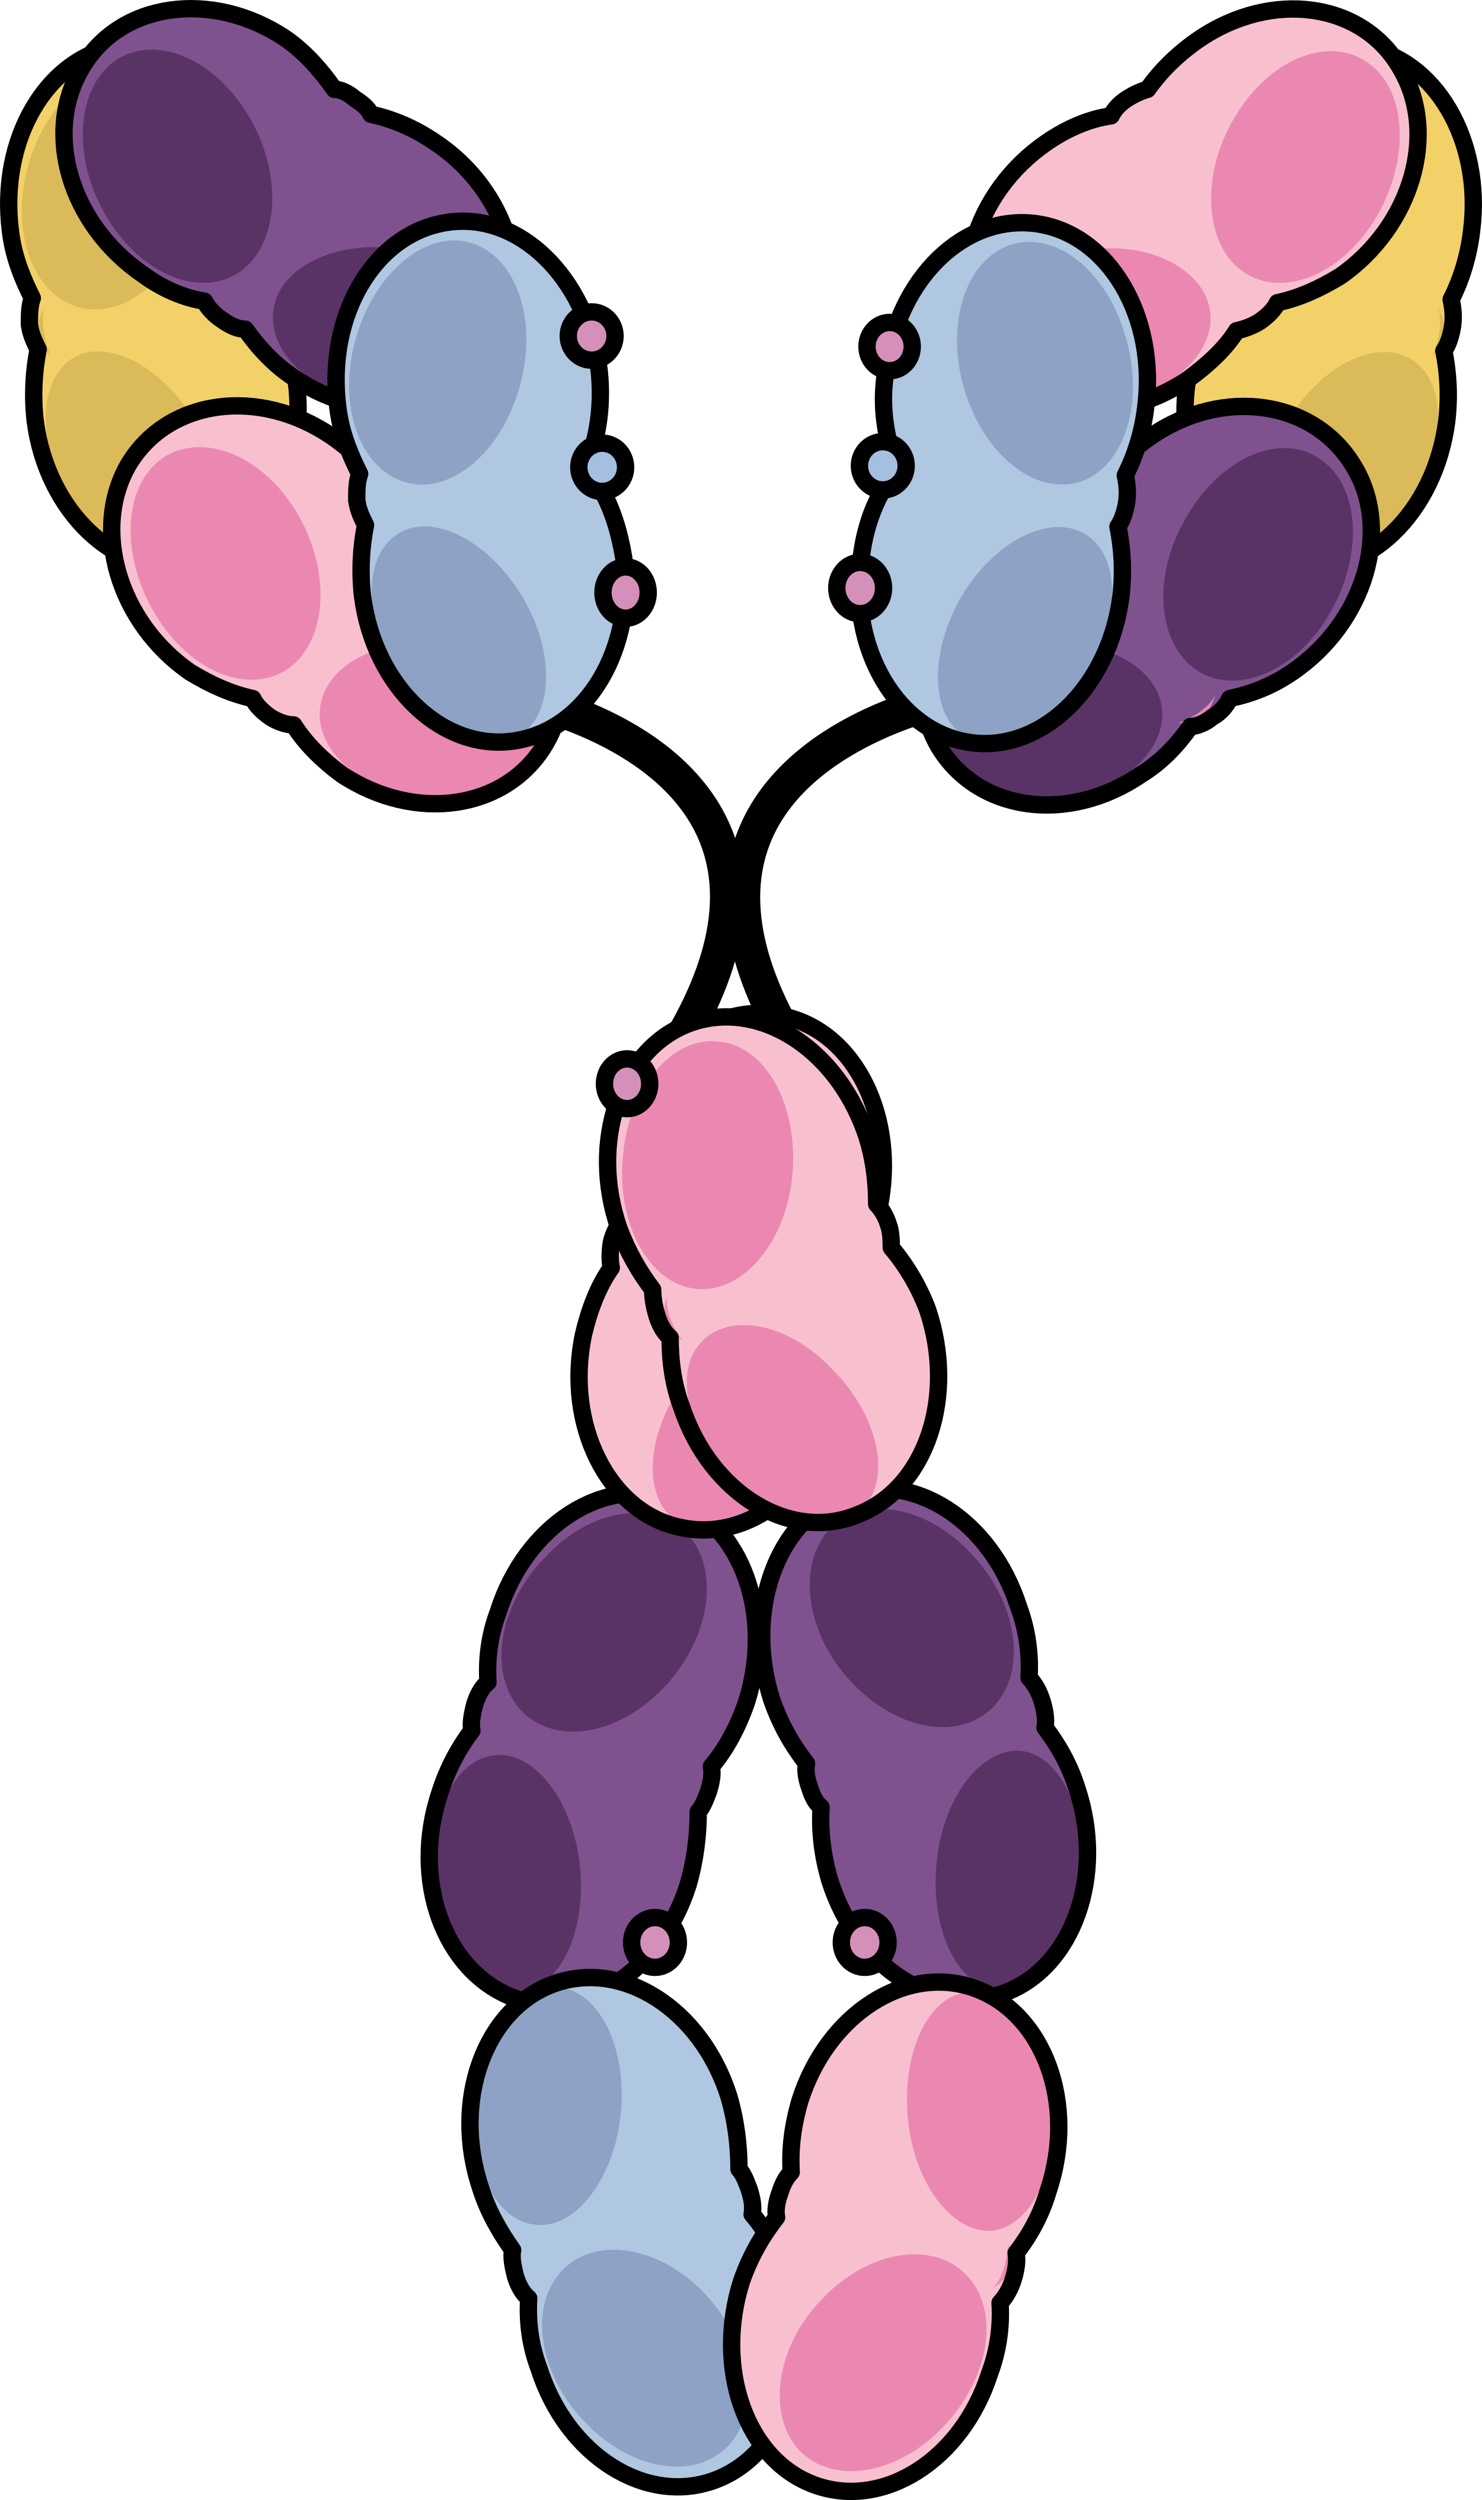 <?xml version="1.0" encoding="utf-8"?>
<!-- Generator: Adobe Illustrator 16.0.0, SVG Export Plug-In . SVG Version: 6.00 Build 0)  -->
<!DOCTYPE svg PUBLIC "-//W3C//DTD SVG 1.1//EN" "http://www.w3.org/Graphics/SVG/1.1/DTD/svg11.dtd">
<svg version="1.1" id="Layer_1" xmlns="http://www.w3.org/2000/svg" xmlns:xlink="http://www.w3.org/1999/xlink" x="0px" y="0px"
	 width="85.428px" height="144.067px" viewBox="0 0 85.428 144.067" enable-background="new 0 0 85.428 144.067"
	 xml:space="preserve">
<g>
	<g>
		<path stroke="#000000" stroke-linecap="round" stroke-linejoin="round" stroke-miterlimit="10" d="M38.08,62.657l-0.814-0.58
			c3.829-5.376,5.023-9.982,3.548-13.689c-2.344-5.889-10.722-7.602-10.806-7.618l0.193-0.981c0.366,0.072,8.999,1.84,11.541,8.23
			C43.352,52.061,42.119,56.986,38.08,62.657z"/>
	</g>
	<g>
		<path stroke="#000000" stroke-linecap="round" stroke-linejoin="round" stroke-miterlimit="10" d="M46.598,62.655
			c-3.996-5.672-5.202-10.598-3.583-14.641c2.558-6.387,11.151-8.154,11.517-8.226l0.194,0.981
			c-0.084,0.017-8.432,1.738-10.784,7.621c-1.482,3.708-0.313,8.314,3.475,13.689L46.598,62.655z"/>
	</g>
	<path fill-rule="evenodd" clip-rule="evenodd" fill="#7F528F" d="M40.753,103.27c0.168-0.449,0.252-0.896,0.252-1.346
		c0.758-0.986,1.516-2.242,1.936-3.677c1.6-5.022-0.252-10.224-4.208-11.659c-3.956-1.523-8.502,1.436-10.101,6.457
		c-0.505,1.346-0.674,2.691-0.59,4.036c-0.252,0.269-0.588,0.718-0.757,1.255c-0.169,0.539-0.253,1.076-0.169,1.525
		c-0.758,0.986-1.43,2.242-1.852,3.587c-1.684,5.022,0.253,10.224,4.209,11.659c3.956,1.523,8.501-1.436,10.1-6.457
		c0.422-1.346,0.59-2.78,0.59-4.125C40.415,104.256,40.584,103.807,40.753,103.27L40.753,103.27z"/>
	<path fill-rule="evenodd" clip-rule="evenodd" fill="#5A3366" d="M38.296,97.222c-2.611,2.78-6.318,3.409-8.256,1.346
		c-1.937-2.063-1.347-6.011,1.349-8.79c2.61-2.871,6.317-3.408,8.255-1.346C41.496,90.404,40.991,94.352,38.296,97.222
		L38.296,97.222z"/>
	<path fill-rule="evenodd" clip-rule="evenodd" fill="#5A3366" d="M33.421,107.44c0.422,3.767-1.1,7.085-3.383,7.354
		c-2.283,0.358-4.482-2.512-4.99-6.277c-0.422-3.768,1.1-7.086,3.383-7.354C30.714,100.805,32.997,103.674,33.421,107.44
		L33.421,107.44z"/>
	<path fill="none" stroke="#000000" stroke-linecap="round" stroke-linejoin="round" stroke-miterlimit="8" d="M40.839,103.234
		c0.168-0.539,0.252-0.99,0.168-1.439c0.842-0.989,1.516-2.248,2.021-3.688c1.598-5.037-0.254-10.252-4.209-11.691
		c-3.956-1.439-8.501,1.439-10.101,6.476c-0.505,1.349-0.673,2.698-0.589,4.048c-0.337,0.269-0.59,0.719-0.758,1.259
		c-0.168,0.629-0.253,1.169-0.168,1.528c-0.758,0.989-1.432,2.248-1.852,3.598c-1.684,5.036,0.252,10.252,4.208,11.781
		c3.956,1.439,8.501-1.439,10.101-6.475c0.42-1.439,0.588-2.878,0.588-4.227C40.503,104.134,40.671,103.684,40.839,103.234
		L40.839,103.234z"/>
	<path fill-rule="evenodd" clip-rule="evenodd" fill="#7F528F" d="M46.659,103.147c-0.168-0.54-0.252-0.989-0.168-1.35
		c-0.838-1.079-1.592-2.339-2.011-3.687c-1.593-5.037,0.251-10.344,4.19-11.782s8.466,1.438,10.059,6.476
		c0.503,1.349,0.67,2.788,0.587,4.047c0.251,0.27,0.587,0.81,0.754,1.35c0.167,0.539,0.251,1.079,0.167,1.528
		c0.755,0.989,1.426,2.158,1.846,3.507c1.676,5.037-0.252,10.344-4.191,11.782c-3.939,1.439-8.467-1.438-10.059-6.476
		c-0.42-1.439-0.587-2.877-0.587-4.227C46.995,104.046,46.827,103.597,46.659,103.147L46.659,103.147z"/>
	<path fill-rule="evenodd" clip-rule="evenodd" fill="#5A3366" d="M49.11,96.961c2.596,2.78,6.276,3.408,8.201,1.346
		c1.925-2.063,1.339-6.01-1.339-8.791c-2.594-2.779-6.276-3.408-8.2-1.346C45.931,90.234,46.433,94.18,49.11,96.961L49.11,96.961z"
		/>
	<path fill-rule="evenodd" clip-rule="evenodd" fill="#5A3366" d="M54.003,107.178c-0.42,3.857,1.089,7.176,3.352,7.445
		c2.261,0.27,4.439-2.512,4.941-6.279c0.419-3.767-1.089-7.086-3.351-7.443C56.684,100.631,54.422,103.41,54.003,107.178
		L54.003,107.178z"/>
	<path fill="none" stroke="#000000" stroke-linecap="round" stroke-linejoin="round" stroke-miterlimit="8" d="M46.659,102.974
		c-0.168-0.45-0.252-0.989-0.168-1.349c-0.838-1.08-1.508-2.249-2.011-3.688c-1.593-5.037,0.251-10.344,4.19-11.782
		c3.939-1.439,8.466,1.438,10.059,6.476c0.503,1.349,0.67,2.788,0.587,4.047c0.335,0.359,0.587,0.81,0.754,1.349
		c0.167,0.54,0.251,1.079,0.167,1.528c0.755,0.99,1.426,2.16,1.846,3.509c1.676,5.036-0.252,10.343-4.191,11.781
		s-8.467-1.438-10.059-6.476c-0.42-1.439-0.587-2.787-0.504-4.227C46.995,103.873,46.827,103.513,46.659,102.974L46.659,102.974z"/>
	<path fill-rule="evenodd" clip-rule="evenodd" fill="#B0C7E1" d="M43.101,126.081c0.168,0.448,0.252,0.896,0.252,1.345
		c0.758,0.986,1.516,2.242,1.936,3.677c1.6,5.022-0.252,10.224-4.208,11.658c-3.956,1.525-8.501-1.435-10.101-6.456
		c-0.505-1.346-0.674-2.69-0.589-4.036c-0.253-0.269-0.589-0.718-0.757-1.255c-0.17-0.539-0.254-1.076-0.17-1.525
		c-0.756-0.986-1.43-2.242-1.852-3.587c-1.682-5.022,0.254-10.224,4.209-11.748c3.956-1.435,8.501,1.524,10.101,6.457
		c0.421,1.435,0.589,2.869,0.589,4.215C42.763,125.094,42.932,125.543,43.101,126.081L43.101,126.081z"/>
	<path fill-rule="evenodd" clip-rule="evenodd" fill="#8DA2C4" d="M40.644,132.193c-2.611-2.764-6.317-3.387-8.255-1.336
		c-1.938,2.05-1.348,5.973,1.348,8.736c2.61,2.764,6.317,3.388,8.255,1.338C43.845,138.97,43.339,135.047,40.644,132.193
		L40.644,132.193z"/>
	<path fill-rule="evenodd" clip-rule="evenodd" fill="#8DA2C4" d="M35.769,121.949c0.422-3.743-1.1-7.042-3.383-7.398
		c-2.283-0.268-4.482,2.496-4.989,6.329c-0.423,3.743,1.099,7.042,3.382,7.31C33.062,128.546,35.345,125.693,35.769,121.949
		L35.769,121.949z"/>
	<path fill="none" stroke="#000000" stroke-linecap="round" stroke-linejoin="round" stroke-miterlimit="8" d="M43.187,126.166
		c0.168,0.538,0.254,0.986,0.168,1.436c0.842,0.986,1.516,2.242,2.021,3.677c1.6,5.022-0.252,10.225-4.209,11.659
		c-3.956,1.435-8.501-1.435-10.101-6.457c-0.505-1.346-0.673-2.69-0.589-4.036c-0.336-0.269-0.59-0.718-0.758-1.255
		c-0.168-0.629-0.252-1.166-0.168-1.525c-0.758-1.076-1.432-2.242-1.852-3.588c-1.684-5.022,0.252-10.314,4.208-11.749
		s8.501,1.435,10.101,6.458c0.421,1.436,0.59,2.869,0.59,4.215C42.851,125.27,43.019,125.718,43.187,126.166L43.187,126.166z"/>
	<path fill-rule="evenodd" clip-rule="evenodd" fill="#F8C0CF" d="M45.022,126.253c-0.168,0.538-0.252,0.987-0.168,1.346
		c-0.842,1.075-1.6,2.331-2.021,3.677c-1.599,5.023,0.253,10.313,4.209,11.749s8.501-1.436,10.101-6.458
		c0.504-1.344,0.674-2.779,0.588-4.035c0.253-0.358,0.59-0.807,0.758-1.346c0.169-0.537,0.253-1.076,0.169-1.524
		c0.757-0.987,1.431-2.152,1.852-3.497c1.684-5.023-0.253-10.314-4.208-11.75c-3.956-1.436-8.502,1.436-10.101,6.457
		c-0.421,1.436-0.589,2.871-0.589,4.216C45.359,125.356,45.191,125.805,45.022,126.253L45.022,126.253z"/>
	<path fill-rule="evenodd" clip-rule="evenodd" fill="#EB88B2" d="M47.413,132.455c2.629-2.764,6.359-3.388,8.309-1.338
		c1.949,2.051,1.355,5.885-1.356,8.737c-2.628,2.764-6.358,3.389-8.309,1.338C44.191,139.142,44.7,135.219,47.413,132.455
		L47.413,132.455z"/>
	<path fill-rule="evenodd" clip-rule="evenodd" fill="#EB88B2" d="M57.236,131.85c0,0,1.479-0.72,0.87-2.521
		C58.106,129.328,58.019,131.13,57.236,131.85L57.236,131.85z"/>
	<path fill-rule="evenodd" clip-rule="evenodd" fill="#EB88B2" d="M52.351,122.258c-0.419-3.856,1.089-7.176,3.351-7.444
		s4.44,2.512,4.942,6.278c0.419,3.768-1.089,7.086-3.351,7.445C55.031,128.807,52.769,126.025,52.351,122.258L52.351,122.258z"/>
	<path fill="none" stroke="#000000" stroke-linecap="round" stroke-linejoin="round" stroke-miterlimit="8" d="M44.936,126.428
		c-0.168,0.447-0.252,0.986-0.168,1.344c-0.842,1.077-1.516,2.243-2.021,3.678c-1.599,5.023,0.253,10.314,4.209,11.749
		c3.955,1.436,8.501-1.435,10.1-6.458c0.506-1.345,0.674-2.779,0.59-4.035c0.336-0.359,0.589-0.807,0.758-1.346
		c0.168-0.537,0.252-1.076,0.168-1.524c0.758-0.986,1.431-2.152,1.852-3.587c1.684-5.023-0.252-10.225-4.209-11.66
		c-3.955-1.436-8.5,1.436-10.1,6.457c-0.421,1.436-0.589,2.781-0.506,4.127C45.272,125.53,45.104,125.889,44.936,126.428
		L44.936,126.428z"/>
	<path fill-rule="evenodd" clip-rule="evenodd" fill="#F3D169" d="M15.821,16.812c-0.084-0.538-0.168-0.987-0.42-1.346
		c0.336-1.345,0.42-2.78,0.252-4.216c-0.758-5.293-4.625-9.062-8.746-8.433C2.703,3.444-0.072,8.199,0.601,13.492
		c0.168,1.436,0.672,2.691,1.261,3.858c-0.168,0.448-0.168,0.987-0.168,1.525c0.084,0.628,0.336,1.076,0.504,1.435
		c-0.252,1.256-0.336,2.691-0.168,4.127c0.673,5.203,4.625,8.971,8.745,8.343c4.205-0.628,6.979-5.383,6.308-10.586
		c-0.253-1.525-0.673-2.871-1.346-4.037C15.905,17.798,15.905,17.26,15.821,16.812L15.821,16.812z"/>
	<path fill-rule="evenodd" clip-rule="evenodd" fill="#DBBA59" d="M11.095,12.452c-1.184,3.848-4.224,6.085-6.758,5.19
		c-2.618-0.895-3.801-4.653-2.618-8.413c1.183-3.758,4.224-6.084,6.757-5.19C11.095,4.935,12.276,8.694,11.095,12.452L11.095,12.452
		z"/>
	<path fill-rule="evenodd" clip-rule="evenodd" fill="#DBBA59" d="M2.559,17.755c0,0-0.979,1.394,0.326,2.696
		C2.885,20.451,2.232,18.777,2.559,17.755L2.559,17.755z"/>
	<path fill-rule="evenodd" clip-rule="evenodd" fill="#DBBA59" d="M11.054,23.982c2.009,3.14,2.092,6.818,0.168,8.254
		c-1.924,1.346-5.02-0.089-7.028-3.229c-2.008-3.14-2.092-6.818-0.167-8.254C5.867,19.407,9.046,20.843,11.054,23.982L11.054,23.982
		z"/>
	<path fill="none" stroke="#000000" stroke-linecap="round" stroke-linejoin="round" stroke-miterlimit="8" d="M15.821,16.637
		c-0.084-0.538-0.168-0.986-0.42-1.345c0.336-1.346,0.42-2.781,0.252-4.216c-0.758-5.293-4.625-9.061-8.746-8.433
		C2.703,3.27-0.072,8.025,0.601,13.318c0.168,1.436,0.672,2.691,1.261,3.858c-0.168,0.448-0.168,0.987-0.168,1.525
		c0.084,0.628,0.336,1.077,0.504,1.436c-0.252,1.255-0.336,2.691-0.168,4.126c0.673,5.203,4.625,8.971,8.745,8.343
		c4.205-0.628,6.979-5.383,6.308-10.586c-0.253-1.525-0.673-2.87-1.346-4.037C15.905,17.624,15.905,17.086,15.821,16.637
		L15.821,16.637z"/>
	<path fill-rule="evenodd" clip-rule="evenodd" fill="#7F528F" d="M20.626,5.774c-0.42-0.269-0.841-0.449-1.262-0.539
		c-0.673-1.076-1.682-2.063-2.86-2.871C12.298-0.507,7.083,0.21,4.812,3.979c-2.188,3.77-0.674,9.153,3.532,12.025
		c1.179,0.718,2.356,1.256,3.618,1.526c0.168,0.358,0.504,0.718,1.01,1.077c0.42,0.27,0.925,0.449,1.346,0.539
		c0.672,0.987,1.598,1.974,2.775,2.782c4.206,2.872,9.422,2.064,11.693-1.705c2.188-3.769,0.674-9.063-3.533-11.935
		c-1.178-0.808-2.439-1.346-3.701-1.615C21.384,6.403,21.047,6.043,20.626,5.774L20.626,5.774z"/>
	<path fill-rule="evenodd" clip-rule="evenodd" fill="#5A3366" d="M14.433,6.851c1.932,3.401,1.596,7.339-0.672,8.86
		c-2.352,1.522-5.795,0-7.727-3.401C4.102,8.909,4.438,4.971,6.706,3.449C9.058,1.928,12.501,3.449,14.433,6.851L14.433,6.851z"/>
	<path fill-rule="evenodd" clip-rule="evenodd" fill="#5A3366" d="M22.653,14.286c3.537,0.447,6.233,2.771,5.98,5.184
		c-0.338,2.502-3.369,4.112-6.906,3.664c-3.622-0.357-6.233-2.681-5.98-5.184C15.999,15.537,19.032,13.929,22.653,14.286
		L22.653,14.286z"/>
	<path fill="none" stroke="#000000" stroke-linecap="round" stroke-linejoin="round" stroke-miterlimit="8" d="M20.454,5.688
		c-0.421-0.359-0.841-0.539-1.178-0.539c-0.758-1.077-1.683-2.153-2.86-2.961C12.21-0.594,6.909,0.124,4.722,3.893
		C2.45,7.663,4.048,12.958,8.255,15.83c1.094,0.808,2.355,1.346,3.533,1.525c0.168,0.359,0.59,0.808,1.01,1.077
		c0.505,0.359,0.926,0.539,1.346,0.539c0.758,1.077,1.684,2.064,2.777,2.781c4.207,2.873,9.422,2.155,11.694-1.615
		c2.271-3.77,0.673-9.155-3.534-11.937c-1.178-0.808-2.439-1.346-3.701-1.615C21.212,6.227,20.874,5.957,20.454,5.688L20.454,5.688z
		"/>
	<path fill-rule="evenodd" clip-rule="evenodd" fill="#F8C0CF" d="M23.356,28.624c-0.336-0.268-0.84-0.447-1.175-0.537
		c-0.755-1.073-1.678-2.057-2.853-2.862c-4.193-2.862-9.394-2.146-11.658,1.61C5.406,30.591,7,35.958,11.194,38.819
		c1.174,0.715,2.348,1.252,3.521,1.521c0.252,0.357,0.588,0.715,1.008,1.073c0.503,0.268,1.006,0.447,1.342,0.536
		c0.754,1.073,1.678,1.968,2.852,2.773c4.193,2.861,9.394,2.146,11.574-1.61c2.266-3.755,0.672-9.122-3.521-11.984
		c-1.175-0.804-2.35-1.341-3.607-1.52C24.11,29.25,23.775,28.893,23.356,28.624L23.356,28.624z"/>
	<path fill-rule="evenodd" clip-rule="evenodd" fill="#EB88B2" d="M17.215,29.72c1.932,3.402,1.596,7.34-0.672,8.862
		c-2.352,1.522-5.794,0-7.727-3.401c-1.932-3.402-1.68-7.341,0.672-8.862C11.84,24.886,15.283,26.318,17.215,29.72L17.215,29.72z"/>
	<path fill-rule="evenodd" clip-rule="evenodd" fill="#EB88B2" d="M25.349,37.164c3.622,0.36,6.233,2.705,5.981,5.23
		c-0.253,2.435-3.37,4.058-6.907,3.697c-3.537-0.451-6.232-2.795-5.98-5.23C18.695,38.336,21.812,36.713,25.349,37.164
		L25.349,37.164z"/>
	<path fill="none" stroke="#000000" stroke-linecap="round" stroke-linejoin="round" stroke-miterlimit="8" d="M23.237,28.538
		c-0.421-0.268-0.842-0.447-1.178-0.536c-0.758-1.074-1.768-2.058-2.945-2.863c-4.207-2.861-9.422-2.146-11.693,1.61
		c-2.188,3.756-0.59,9.123,3.533,11.985c1.178,0.715,2.355,1.252,3.617,1.52c0.168,0.358,0.505,0.716,1.01,1.073
		c0.42,0.268,0.926,0.448,1.346,0.448c0.673,1.073,1.684,2.057,2.777,2.861c4.206,2.773,9.422,2.058,11.693-1.699
		c2.271-3.757,0.674-9.034-3.533-11.896c-1.178-0.805-2.439-1.342-3.702-1.61C23.994,29.164,23.658,28.806,23.237,28.538
		L23.237,28.538z"/>
	<path fill-rule="evenodd" clip-rule="evenodd" fill="#B0C7E1" d="M34.692,26.945c-0.084-0.537-0.169-0.984-0.421-1.342
		c0.337-1.341,0.421-2.773,0.252-4.205c-0.757-5.278-4.624-9.036-8.745-8.409c-4.205,0.626-6.98,5.368-6.307,10.646
		c0.168,1.431,0.672,2.684,1.261,3.847c-0.168,0.447-0.168,0.984-0.168,1.521c0.085,0.626,0.336,1.073,0.505,1.432
		c-0.252,1.252-0.337,2.683-0.169,4.115c0.673,5.188,4.626,8.946,8.747,8.319c4.203-0.626,6.979-5.367,6.306-10.556
		c-0.252-1.521-0.673-2.863-1.345-4.026C34.776,27.929,34.776,27.392,34.692,26.945L34.692,26.945z"/>
	<path fill-rule="evenodd" clip-rule="evenodd" fill="#8DA2C4" d="M29.887,22.505c-1.173,3.871-4.192,6.121-6.706,5.22
		c-2.6-0.9-3.773-4.68-2.6-8.46s4.192-6.119,6.707-5.219C29.887,14.946,31.061,18.725,29.887,22.505L29.887,22.505z"/>
	<path fill-rule="evenodd" clip-rule="evenodd" fill="#8DA2C4" d="M29.909,34.07c2.023,3.14,2.107,6.818,0.168,8.254
		c-1.939,1.345-5.06-0.089-7.084-3.23c-2.023-3.229-2.107-6.908-0.168-8.254C24.681,29.495,27.886,30.931,29.909,34.07L29.909,34.07
		z"/>
	<path fill="none" stroke="#000000" stroke-linecap="round" stroke-linejoin="round" stroke-miterlimit="8" d="M34.692,26.771
		c-0.084-0.537-0.169-0.984-0.421-1.342c0.337-1.342,0.421-2.773,0.252-4.204c-0.757-5.278-4.624-9.036-8.745-8.41
		c-4.205,0.626-6.98,5.368-6.307,10.646c0.168,1.432,0.672,2.684,1.261,3.847c-0.168,0.448-0.168,0.984-0.168,1.521
		c0.085,0.626,0.336,1.074,0.505,1.431c-0.252,1.253-0.337,2.684-0.169,4.115c0.673,5.189,4.626,8.946,8.747,8.32
		c4.203-0.626,6.979-5.368,6.306-10.557c-0.252-1.521-0.673-2.863-1.345-4.026C34.776,27.756,34.776,27.218,34.692,26.771
		L34.692,26.771z"/>
	<path fill-rule="evenodd" clip-rule="evenodd" fill="#F3D169" d="M69.606,16.809c0.084-0.539,0.252-0.987,0.42-1.256
		c-0.336-1.345-0.42-2.781-0.168-4.216c0.673-5.293,4.541-9.061,8.745-8.433c4.121,0.628,6.896,5.383,6.224,10.675
		c-0.169,1.346-0.589,2.692-1.178,3.858c0.084,0.359,0.168,0.897,0.084,1.525c-0.084,0.539-0.252,1.077-0.504,1.436
		c0.252,1.256,0.336,2.602,0.168,4.037c-0.673,5.293-4.625,9.061-8.746,8.433c-4.12-0.628-6.979-5.382-6.223-10.675
		c0.168-1.436,0.589-2.782,1.262-3.948C69.606,17.795,69.522,17.347,69.606,16.809L69.606,16.809z"/>
	<path fill-rule="evenodd" clip-rule="evenodd" fill="#F3D169" d="M74.411,12.539c1.174,3.759,4.191,6.085,6.791,5.19
		c2.514-0.895,3.688-4.653,2.514-8.412c-1.089-3.759-4.107-6.085-6.705-5.19C74.411,5.022,73.237,8.781,74.411,12.539L74.411,12.539
		z"/>
	<path fill-rule="evenodd" clip-rule="evenodd" fill="#DBBA59" d="M82.89,17.755c0,0,1.044,1.484-0.348,2.783
		C82.542,20.538,83.325,18.868,82.89,17.755L82.89,17.755z"/>
	<path fill-rule="evenodd" clip-rule="evenodd" fill="#DBBA59" d="M74.392,23.982c-2.023,3.23-2.023,6.908-0.169,8.254
		c1.938,1.346,5.144-0.089,7.167-3.229c1.938-3.14,2.022-6.818,0.168-8.164C79.618,19.407,76.415,20.843,74.392,23.982
		L74.392,23.982z"/>
	<path fill="none" stroke="#000000" stroke-linecap="round" stroke-linejoin="round" stroke-miterlimit="8" d="M69.606,16.634
		c0.084-0.538,0.252-0.986,0.42-1.256c-0.336-1.345-0.42-2.781-0.168-4.216c0.673-5.293,4.541-9.061,8.745-8.433
		c4.121,0.628,6.896,5.383,6.224,10.586c-0.169,1.436-0.589,2.781-1.178,3.947c0.084,0.359,0.168,0.897,0.084,1.525
		c-0.084,0.538-0.252,1.076-0.504,1.435c0.252,1.256,0.336,2.602,0.168,4.037c-0.673,5.292-4.625,9.061-8.746,8.433
		c-4.12-0.628-6.979-5.383-6.223-10.675c0.168-1.436,0.589-2.782,1.262-3.948C69.606,17.622,69.522,17.173,69.606,16.634
		L69.606,16.634z"/>
	<path fill-rule="evenodd" clip-rule="evenodd" fill="#F8C0CF" d="M64.886,5.774c0.336-0.269,0.758-0.449,1.178-0.449
		c0.758-1.167,1.684-2.154,2.861-2.961c4.206-2.872,9.422-2.064,11.693,1.705s0.674,9.063-3.533,11.935
		c-1.178,0.808-2.355,1.256-3.533,1.526c-0.252,0.358-0.589,0.807-1.01,1.077c-0.505,0.359-1.01,0.539-1.346,0.539
		c-0.758,1.077-1.684,2.063-2.861,2.782c-4.206,2.872-9.422,2.154-11.61-1.615c-2.271-3.769-0.673-9.153,3.45-12.025
		c1.178-0.808,2.439-1.257,3.701-1.525C64.129,6.403,64.466,6.133,64.886,5.774L64.886,5.774z"/>
	<path fill-rule="evenodd" clip-rule="evenodd" fill="#EB88B2" d="M71.068,6.938c-1.919,3.312-1.585,7.341,0.667,8.772
		c2.334,1.522,5.754,0,7.672-3.312c1.918-3.402,1.668-7.341-0.668-8.862C76.405,2.015,72.985,3.537,71.068,6.938L71.068,6.938z"/>
	<path fill-rule="evenodd" clip-rule="evenodd" fill="#EB88B2" d="M62.907,14.375c-3.599,0.447-6.193,2.771-5.941,5.183
		c0.251,2.413,3.264,4.11,6.861,3.663c3.516-0.446,6.192-2.77,5.941-5.183C69.518,15.626,66.422,13.929,62.907,14.375L62.907,14.375
		z"/>
	<path fill="none" stroke="#000000" stroke-linecap="round" stroke-linejoin="round" stroke-miterlimit="8" d="M64.974,5.687
		c0.42-0.269,0.841-0.448,1.177-0.539c0.758-1.076,1.767-2.063,2.945-2.871c4.206-2.872,9.423-2.154,11.61,1.615
		c2.271,3.769,0.673,9.153-3.449,12.025c-1.178,0.718-2.356,1.256-3.618,1.526c-0.169,0.358-0.505,0.718-1.01,1.077
		c-0.421,0.269-0.925,0.449-1.347,0.538c-0.672,1.077-1.682,1.974-2.775,2.782c-4.207,2.872-9.424,2.154-11.695-1.616
		C54.54,16.456,56.14,11.071,60.346,8.2c1.179-0.808,2.439-1.346,3.702-1.525C64.216,6.316,64.552,5.957,64.974,5.687L64.974,5.687z
		"/>
	<path fill-rule="evenodd" clip-rule="evenodd" fill="#7F528F" d="M62.158,28.712c0.419-0.269,0.839-0.448,1.174-0.537
		c0.755-1.073,1.678-2.146,2.853-2.862c4.193-2.862,9.394-2.146,11.658,1.61c2.265,3.756,0.671,9.123-3.522,11.896
		c-1.091,0.805-2.349,1.341-3.522,1.61c-0.168,0.358-0.588,0.715-1.007,0.983c-0.503,0.358-0.923,0.537-1.343,0.537
		c-0.754,1.073-1.677,2.057-2.768,2.772c-4.193,2.862-9.395,2.146-11.658-1.609c-2.266-3.756-0.672-9.123,3.522-11.896
		c1.174-0.805,2.433-1.341,3.69-1.61C61.403,29.337,61.739,28.98,62.158,28.712L62.158,28.712z"/>
	<path fill-rule="evenodd" clip-rule="evenodd" fill="#5A3366" d="M68.383,29.809c-2.016,3.402-1.679,7.341,0.672,8.863
		c2.269,1.432,5.712,0,7.644-3.402c1.932-3.402,1.679-7.341-0.672-8.863C73.758,24.886,70.314,26.407,68.383,29.809L68.383,29.809z"
		/>
	<path fill-rule="evenodd" clip-rule="evenodd" fill="#EB88B2" d="M70.02,40.104c0,0-0.334,1.739-2.087,1.557
		C67.933,41.661,69.519,41.111,70.02,40.104L70.02,40.104z"/>
	<path fill-rule="evenodd" clip-rule="evenodd" fill="#5A3366" d="M60.124,37.16c-3.514,0.451-6.192,2.796-5.941,5.231
		s3.348,4.148,6.862,3.698c3.515-0.451,6.192-2.796,5.94-5.23C66.735,38.423,63.639,36.8,60.124,37.16L60.124,37.16z"/>
	<path fill="none" stroke="#000000" stroke-linecap="round" stroke-linejoin="round" stroke-miterlimit="8" d="M62.249,28.537
		c0.418-0.268,0.838-0.447,1.258-0.447c0.671-1.163,1.678-2.146,2.852-2.951c4.193-2.861,9.395-2.057,11.658,1.699
		c2.265,3.667,0.672,9.033-3.523,11.895c-1.174,0.805-2.348,1.252-3.605,1.52c-0.168,0.358-0.504,0.805-1.008,1.073
		c-0.418,0.358-0.922,0.537-1.258,0.537c-0.754,1.073-1.678,2.057-2.852,2.772c-4.193,2.862-9.394,2.146-11.658-1.609
		c-2.181-3.756-0.672-9.122,3.523-11.984c1.174-0.804,2.432-1.252,3.689-1.52C61.577,29.164,61.829,28.805,62.249,28.537
		L62.249,28.537z"/>
	<path fill-rule="evenodd" clip-rule="evenodd" fill="#B0C7E1" d="M50.822,26.943c0.084-0.537,0.252-0.984,0.421-1.252
		c-0.337-1.341-0.421-2.773-0.169-4.205c0.673-5.279,4.541-9.036,8.745-8.41c4.121,0.626,6.896,5.368,6.224,10.646
		c-0.169,1.341-0.589,2.684-1.178,3.847c0.084,0.357,0.169,0.895,0.084,1.521c-0.084,0.537-0.252,1.074-0.505,1.432
		c0.253,1.252,0.337,2.595,0.169,4.026c-0.673,5.278-4.625,9.035-8.745,8.409c-4.121-0.626-6.98-5.367-6.224-10.646
		c0.169-1.431,0.589-2.773,1.262-3.936C50.822,27.927,50.737,27.48,50.822,26.943L50.822,26.943z"/>
	<path fill-rule="evenodd" clip-rule="evenodd" fill="#8DA2C4" d="M55.618,22.54c1.165,3.758,4.161,6.085,6.74,5.19
		c2.496-0.895,3.661-4.654,2.496-8.412c-1.082-3.759-4.077-6.085-6.656-5.191C55.618,15.022,54.453,18.781,55.618,22.54
		L55.618,22.54z"/>
	<path fill-rule="evenodd" clip-rule="evenodd" fill="#8DA2C4" d="M55.607,34.07c-2.024,3.229-2.024,6.908-0.169,8.254
		c1.939,1.345,5.143-0.089,7.166-3.23c1.939-3.14,2.023-6.818,0.169-8.164C60.834,29.495,57.631,30.931,55.607,34.07L55.607,34.07z"
		/>
	<path fill="none" stroke="#000000" stroke-linecap="round" stroke-linejoin="round" stroke-miterlimit="8" d="M50.822,26.769
		c0.084-0.537,0.252-0.984,0.421-1.252c-0.337-1.342-0.421-2.773-0.169-4.205c0.673-5.278,4.541-9.036,8.745-8.41
		c4.121,0.626,6.896,5.368,6.224,10.557c-0.169,1.431-0.589,2.772-1.178,3.936c0.084,0.358,0.169,0.895,0.084,1.521
		c-0.084,0.537-0.252,1.074-0.505,1.431c0.253,1.253,0.337,2.595,0.169,4.026c-0.673,5.278-4.625,9.035-8.745,8.409
		c-4.121-0.626-6.98-5.368-6.224-10.646c0.169-1.431,0.589-2.773,1.262-3.937C50.822,27.753,50.737,27.305,50.822,26.769
		L50.822,26.769z"/>
	<path fill-rule="evenodd" clip-rule="evenodd" fill="#D590B9" d="M36.409,111.936c0-0.793,0.604-1.435,1.348-1.435
		s1.348,0.642,1.348,1.435s-0.604,1.435-1.348,1.435S36.409,112.729,36.409,111.936L36.409,111.936z"/>
	<path fill="none" stroke="#000000" stroke-linecap="round" stroke-linejoin="round" stroke-miterlimit="8" d="M36.409,111.936
		c0-0.793,0.604-1.435,1.348-1.435s1.348,0.642,1.348,1.435s-0.604,1.435-1.348,1.435S36.409,112.729,36.409,111.936L36.409,111.936
		z"/>
	<path fill-rule="evenodd" clip-rule="evenodd" fill="#D590B9" d="M48.496,111.936c0-0.793,0.604-1.435,1.349-1.435
		s1.348,0.642,1.348,1.435s-0.604,1.435-1.348,1.435S48.496,112.729,48.496,111.936L48.496,111.936z"/>
	<path fill="none" stroke="#000000" stroke-linecap="round" stroke-linejoin="round" stroke-miterlimit="8" d="M48.496,111.936
		c0-0.793,0.604-1.435,1.349-1.435s1.348,0.642,1.348,1.435s-0.604,1.435-1.348,1.435S48.496,112.729,48.496,111.936L48.496,111.936
		z"/>
	<path fill-rule="evenodd" clip-rule="evenodd" fill="#F8C0CF" d="M35.236,71.8c0.084-0.447,0.253-0.895,0.506-1.252
		c-0.169-1.342-0.169-2.773,0.085-4.204c1.096-5.188,5.309-8.586,9.355-7.603c4.131,0.895,6.574,5.903,5.479,11.09
		c-0.252,1.342-0.758,2.683-1.517,3.757c0.169,0.357,0.169,0.895,0,1.521c-0.084,0.537-0.337,1.073-0.591,1.342
		c0.254,1.342,0.17,2.683-0.084,4.113c-1.096,5.188-5.225,8.586-9.355,7.604c-4.131-0.895-6.576-5.903-5.48-11.091
		c0.338-1.431,0.844-2.772,1.603-3.846C35.151,72.873,35.151,72.337,35.236,71.8L35.236,71.8z"/>
	<path fill-rule="evenodd" clip-rule="evenodd" fill="#EB88B2" d="M40.337,67.925c0.844,3.85,3.713,6.356,6.33,5.729
		c2.699-0.717,4.134-4.387,3.205-8.236c-0.843-3.85-3.713-6.356-6.328-5.729C40.843,60.405,39.409,64.075,40.337,67.925
		L40.337,67.925z"/>
	<path fill-rule="evenodd" clip-rule="evenodd" fill="#EB88B2" d="M48.453,73.846c0,0,0.87,1.577-0.521,2.783
		C47.932,76.629,48.714,75.052,48.453,73.846L48.453,73.846z"/>
	<path fill-rule="evenodd" clip-rule="evenodd" fill="#EB88B2" d="M39.573,79.429c-2.264,2.944-2.6,6.603-0.755,8.118
		c1.761,1.518,5.03,0.357,7.294-2.586c2.18-2.945,2.515-6.603,0.754-8.12C45.022,75.324,41.753,76.484,39.573,79.429L39.573,79.429z
		"/>
	<path fill="none" stroke="#000000" stroke-linecap="round" stroke-linejoin="round" stroke-miterlimit="8" d="M35.236,71.626
		c0.084-0.447,0.337-0.894,0.506-1.252c-0.169-1.342-0.169-2.773,0.085-4.205c1.096-5.187,5.309-8.585,9.355-7.602
		c4.131,0.895,6.574,5.903,5.479,11.091c-0.252,1.342-0.758,2.683-1.433,3.756c0.085,0.359,0.085,0.895,0,1.521
		c-0.168,0.536-0.337,1.072-0.591,1.342c0.17,1.341,0.17,2.684-0.168,4.113c-1.096,5.188-5.225,8.587-9.355,7.604
		c-4.047-0.895-6.576-5.903-5.48-11.091c0.338-1.432,0.844-2.772,1.603-3.847C35.151,72.699,35.151,72.163,35.236,71.626
		L35.236,71.626z"/>
	<path fill-rule="evenodd" clip-rule="evenodd" fill="#F8C0CF" d="M51.21,70.729c-0.167-0.536-0.418-0.895-0.67-1.163
		c0.083-1.341-0.168-2.773-0.672-4.204c-1.678-4.919-6.29-7.691-10.148-6.171c-3.941,1.521-5.703,6.797-4.025,11.806
		c0.504,1.342,1.174,2.505,2.014,3.489c-0.084,0.446,0,0.982,0.168,1.52c0.251,0.537,0.502,0.984,0.754,1.252
		c0,1.342,0.252,2.684,0.671,4.025c1.762,5.008,6.29,7.781,10.232,6.172c3.941-1.521,5.703-6.799,3.941-11.807
		c-0.503-1.342-1.174-2.594-2.013-3.578C51.462,71.713,51.378,71.177,51.21,70.729L51.21,70.729z"/>
	<path fill-rule="evenodd" clip-rule="evenodd" fill="#EB88B2" d="M45.682,67.644c-0.337,3.941-2.862,6.897-5.556,6.629
		c-2.694-0.269-4.631-3.762-4.209-7.704c0.336-3.941,2.861-6.898,5.556-6.54C44.166,60.298,46.018,63.702,45.682,67.644
		L45.682,67.644z"/>
	<path fill-rule="evenodd" clip-rule="evenodd" fill="#EB88B2" d="M38.452,74.715c0,0-0.695,1.566,0.869,2.522
		C39.321,77.237,38.278,75.846,38.452,74.715L38.452,74.715z"/>
	<path fill-rule="evenodd" clip-rule="evenodd" fill="#EB88B2" d="M47.963,78.892c2.606,2.591,3.446,6.165,1.851,7.953
		c-1.598,1.698-4.961,1.071-7.566-1.52c-2.605-2.681-3.447-6.255-1.85-7.953C41.995,75.586,45.441,76.211,47.963,78.892
		L47.963,78.892z"/>
	<path fill="none" stroke="#000000" stroke-linecap="round" stroke-linejoin="round" stroke-miterlimit="8" d="M51.208,70.555
		c-0.168-0.537-0.42-0.895-0.672-1.163c0-1.342-0.168-2.773-0.67-4.204c-1.762-4.919-6.291-7.692-10.232-6.172
		c-3.858,1.521-5.703,6.797-3.942,11.807c0.503,1.341,1.174,2.504,1.929,3.488c0,0.446,0.084,0.983,0.252,1.521
		s0.42,0.984,0.755,1.252c0,1.342,0.167,2.684,0.671,4.025c1.678,5.008,6.29,7.781,10.148,6.171
		c3.941-1.521,5.703-6.797,4.025-11.806c-0.503-1.342-1.258-2.594-2.097-3.578C51.375,71.539,51.375,71.002,51.208,70.555
		L51.208,70.555z"/>
	<path fill-rule="evenodd" clip-rule="evenodd" fill="#D590B9" d="M34.843,62.454c0-0.793,0.584-1.435,1.305-1.435
		s1.305,0.642,1.305,1.435c0,0.792-0.584,1.435-1.305,1.435S34.843,63.247,34.843,62.454L34.843,62.454z"/>
	<path fill="none" stroke="#000000" stroke-linecap="round" stroke-linejoin="round" stroke-miterlimit="8" d="M34.843,62.454
		c0-0.793,0.584-1.435,1.305-1.435s1.305,0.642,1.305,1.435c0,0.792-0.584,1.435-1.305,1.435S34.843,63.247,34.843,62.454
		L34.843,62.454z"/>
	<path fill-rule="evenodd" clip-rule="evenodd" fill="#D590B9" d="M49.976,19.973c0-0.769,0.584-1.392,1.305-1.392
		c0.72,0,1.304,0.623,1.304,1.392c0,0.768-0.584,1.391-1.304,1.391C50.56,21.364,49.976,20.741,49.976,19.973L49.976,19.973z"/>
	<path fill="none" stroke="#000000" stroke-linecap="round" stroke-linejoin="round" stroke-miterlimit="8" d="M49.976,19.973
		c0-0.769,0.584-1.392,1.305-1.392c0.72,0,1.304,0.623,1.304,1.392c0,0.768-0.584,1.391-1.304,1.391
		C50.56,21.364,49.976,20.741,49.976,19.973L49.976,19.973z"/>
	<path fill-rule="evenodd" clip-rule="evenodd" fill="#A4BFE0" d="M49.54,26.842c0-0.768,0.604-1.391,1.348-1.391
		s1.348,0.623,1.348,1.391c0,0.769-0.604,1.392-1.348,1.392S49.54,27.611,49.54,26.842L49.54,26.842z"/>
	<path fill="none" stroke="#000000" stroke-linecap="round" stroke-linejoin="round" stroke-miterlimit="8" d="M49.54,26.842
		c0-0.768,0.604-1.391,1.348-1.391s1.348,0.623,1.348,1.391c0,0.769-0.604,1.392-1.348,1.392S49.54,27.611,49.54,26.842
		L49.54,26.842z"/>
	<path fill-rule="evenodd" clip-rule="evenodd" fill="#D590B9" d="M48.235,33.887c0-0.817,0.604-1.479,1.348-1.479
		s1.349,0.662,1.349,1.479c0,0.816-0.604,1.478-1.349,1.478S48.235,34.703,48.235,33.887L48.235,33.887z"/>
	<path fill="none" stroke="#000000" stroke-linecap="round" stroke-linejoin="round" stroke-miterlimit="8" d="M48.235,33.887
		c0-0.817,0.604-1.479,1.348-1.479s1.349,0.662,1.349,1.479c0,0.816-0.604,1.478-1.349,1.478S48.235,34.703,48.235,33.887
		L48.235,33.887z"/>
	<path fill-rule="evenodd" clip-rule="evenodd" fill="#A4BFE0" d="M33.365,26.929c0-0.768,0.604-1.391,1.348-1.391
		s1.349,0.623,1.349,1.391c0,0.769-0.604,1.392-1.349,1.392S33.365,27.698,33.365,26.929L33.365,26.929z"/>
	<path fill="none" stroke="#000000" stroke-linecap="round" stroke-linejoin="round" stroke-miterlimit="8" d="M33.365,26.929
		c0-0.768,0.604-1.391,1.348-1.391s1.349,0.623,1.349,1.391c0,0.769-0.604,1.392-1.349,1.392S33.365,27.698,33.365,26.929
		L33.365,26.929z"/>
	<path fill-rule="evenodd" clip-rule="evenodd" fill="#D590B9" d="M34.757,34.147c0-0.816,0.584-1.479,1.305-1.479
		c0.72,0,1.303,0.662,1.303,1.479c0,0.816-0.583,1.479-1.303,1.479C35.341,35.626,34.757,34.963,34.757,34.147L34.757,34.147z"/>
	<path fill="none" stroke="#000000" stroke-linecap="round" stroke-linejoin="round" stroke-miterlimit="8" d="M34.757,34.147
		c0-0.816,0.584-1.479,1.305-1.479c0.72,0,1.303,0.662,1.303,1.479c0,0.816-0.583,1.479-1.303,1.479
		C35.341,35.626,34.757,34.963,34.757,34.147L34.757,34.147z"/>
	<path fill-rule="evenodd" clip-rule="evenodd" fill="#D590B9" d="M32.757,19.363c0-0.768,0.604-1.391,1.348-1.391
		s1.348,0.623,1.348,1.391c0,0.769-0.604,1.392-1.348,1.392S32.757,20.132,32.757,19.363L32.757,19.363z"/>
	<path fill="none" stroke="#000000" stroke-linecap="round" stroke-linejoin="round" stroke-miterlimit="8" d="M32.757,19.363
		c0-0.768,0.604-1.391,1.348-1.391s1.348,0.623,1.348,1.391c0,0.769-0.604,1.392-1.348,1.392S32.757,20.132,32.757,19.363
		L32.757,19.363z"/>
</g>
</svg>
